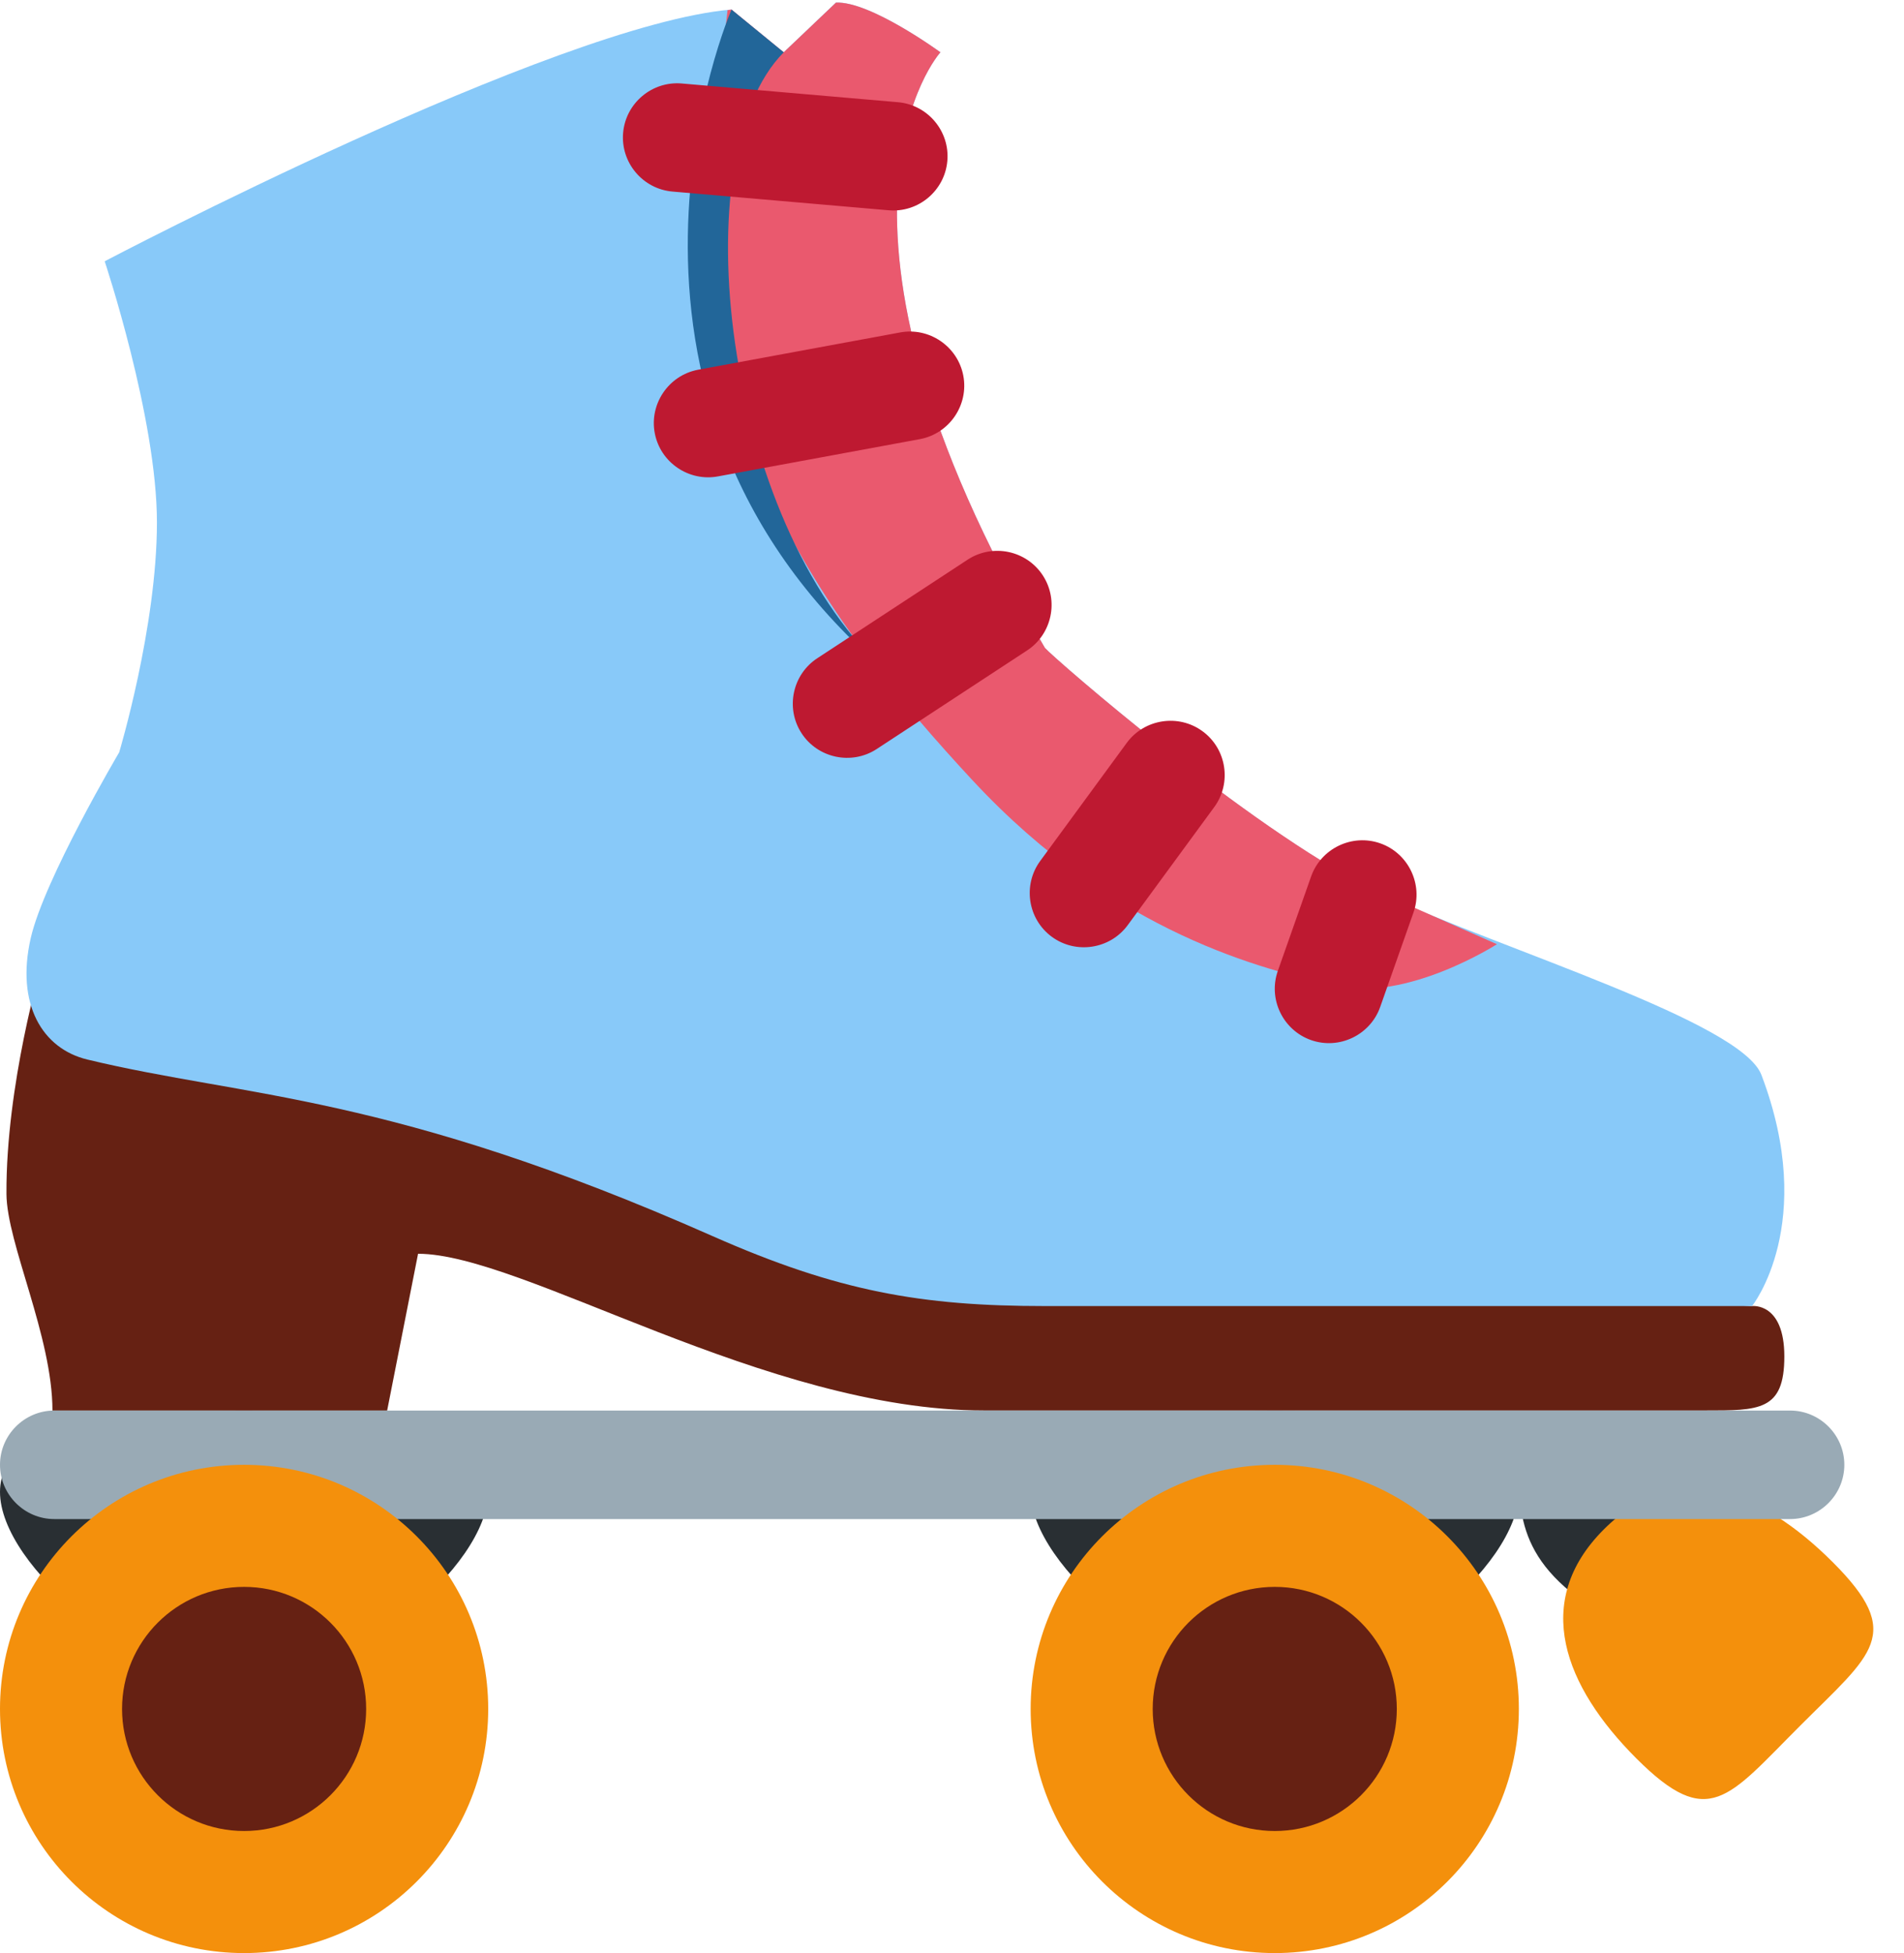 <?xml version="1.0" encoding="UTF-8"?><svg xmlns="http://www.w3.org/2000/svg" xmlns:xlink="http://www.w3.org/1999/xlink" fill="#000000" height="36" preserveAspectRatio="xMidYMid meet" version="1" viewBox="1.0 0.0 35.1 36.0" width="35.1" zoomAndPan="magnify"><g id="change1_1"><path d="M10 27.5c0 1.381-2.567 3.5-4.5 3.5S1 28.881 1 27.5 3.567 26 5.5 26s4.5.119 4.5 1.5zm19 0c0 1.381-2.567 3.5-4.5 3.5S20 28.881 20 27.5s2.567-1.5 4.5-1.5 4.5.119 4.5 1.5zm0-.5c0 1 0 2 2 3s2-3 2-3h-4z" fill="#292f33"/></g><g id="change2_1"><path d="M34.787 28.795c1.332 1.332.729 1.683-.603 3.016-1.332 1.332-1.683 1.935-3.016.603-1.332-1.332-1.935-2.889-.603-4.222 1.332-1.333 2.889-.73 4.222.603z" fill="#f4900c"/></g><g id="change3_1"><path d="M33.299 24.074s.595-.073.595.929c0 1.004-.462.996-1.466.996H19.146c-4.037 0-8.513-2.889-10.439-2.889L8.137 26h-6.17c0-1.368-.843-3.084-.848-3.993-.011-2.007.647-4.231.647-4.231l15.607 5.335 15.926.963z" fill="#662113"/></g><g id="change4_1"><path d="M26.472 16.478c-2.218-1.018-6.023-4.326-6.21-4.536C15.591 3.987 18.336.964 18.336.964S17.043.019 16.41.048l-.963.916-.963-.788C11.226.454 2.93 4.816 2.93 4.816s.963 2.889.963 4.814-.696 4.238-.696 4.238-1.383 2.338-1.631 3.426c-.276 1.213.212 2.035 1.044 2.236 2.923.704 5.578.623 11.525 3.254 2.307 1.02 3.852 1.29 6.127 1.29h13.037s1.214-1.518.173-4.26c-.37-.975-4.725-2.292-7-3.336z" fill="#88c9f9"/></g><g id="change5_1"><path d="M26.258 16.371c-2.24-1.119-5.815-4.225-5.995-4.429C15.592 3.987 18.337.964 18.337.964S17.044.019 16.411.048l-.963.916-.963-.788c-.022.002-.051.008-.073.011-.057.5-.145 1.318-.28 2.633-.52 5.078 2.136 8.698 4.792 11.558 2.656 2.86 5.39 3.491 6.698 3.794s2.974-.768 2.974-.768l-2.338-1.033z" fill="#ea596e"/></g><g id="change6_1"><path d="M34 28H2c-.55 0-1-.45-1-1s.45-1 1-1h32c.55 0 1 .45 1 1s-.45 1-1 1z" fill="#99aab5"/></g><g id="change2_2"><circle cx="5.5" cy="31.5" fill="#f4900c" r="4.5"/></g><g id="change3_2"><circle cx="5.5" cy="31.5" fill="#662113" r="2.25"/></g><g id="change2_3"><circle cx="24.5" cy="31.5" fill="#f4900c" r="4.5"/></g><g id="change3_3"><circle cx="24.5" cy="31.5" fill="#662113" r="2.25"/></g><g id="change7_1"><path d="M15.448.965c-1.891 1.9-1.107 8.629 1.825 11.354C11.41 7.24 14.485.177 14.485.177l.963.788z" fill="#226699"/></g><g id="change8_1"><path d="M15.775 13.513c-.299-.462-.166-1.084.296-1.383l2.772-1.817c.462-.299 1.084-.166 1.383.296.299.462.166 1.084-.296 1.383l-2.772 1.817c-.462.299-1.084.166-1.383-.296zm4.616 3.755c-.444-.325-.541-.954-.215-1.398l1.595-2.176c.325-.444.954-.541 1.398-.215.444.325.541.954.215 1.398l-1.595 2.176c-.325.443-.954.54-1.398.215zm4.777 1.903c-.519-.183-.794-.757-.611-1.276l.613-1.739c.183-.519.757-.794 1.276-.611.519.183.794.757.611 1.276l-.613 1.739c-.183.519-.757.794-1.276.611zM12.487 2.449c.047-.548.534-.958 1.082-.91l3.985.345c.548.047.958.534.91 1.082-.047.548-.534.958-1.082.91l-3.985-.345c-.548-.047-.957-.534-.91-1.082zm.584 5.538c-.104-.54.253-1.067.793-1.171l3.723-.687c.54-.104 1.067.253 1.171.793.104.54-.253 1.067-.793 1.171l-3.723.687c-.54.104-1.067-.253-1.171-.793z" fill="#be1931"/></g></svg>